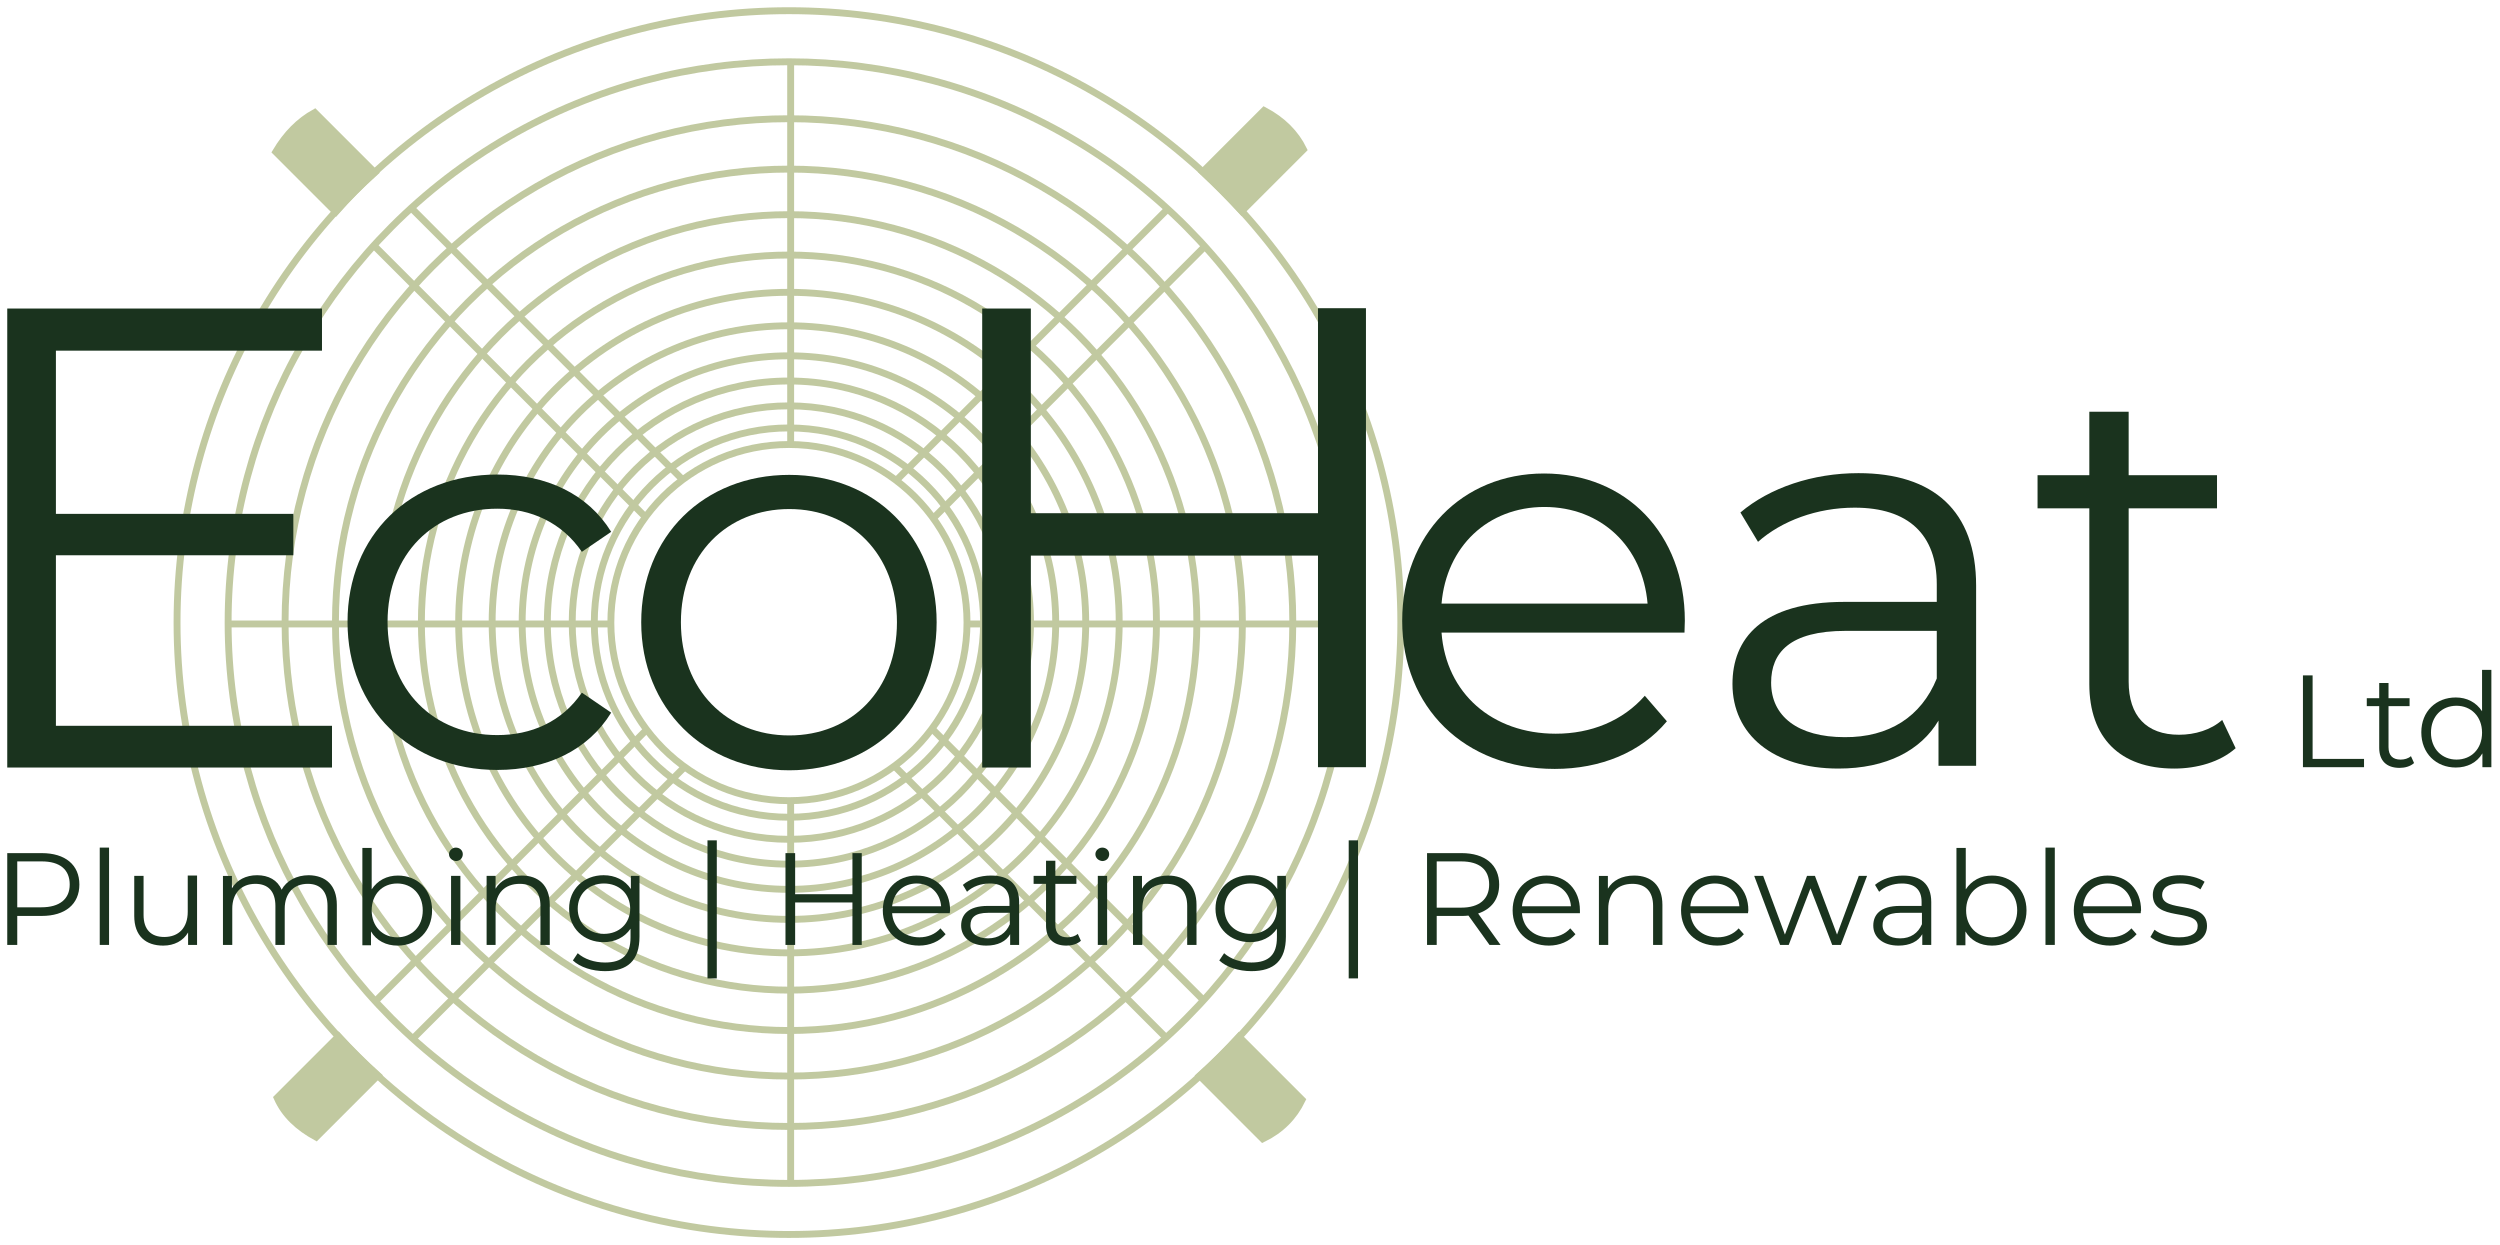 <?xml version="1.0" encoding="utf-8"?>
<!-- Generator: Adobe Illustrator 27.8.0, SVG Export Plug-In . SVG Version: 6.00 Build 0)  -->
<svg version="1.1" xmlns="http://www.w3.org/2000/svg" xmlns:xlink="http://www.w3.org/1999/xlink" x="0px" y="0px"
	 viewBox="0 0 724.4 360.7" style="enable-background:new 0 0 724.4 360.7;" xml:space="preserve">
<style type="text/css">
	.st0{display:none;}
	.st1{display:inline;fill:#DDE4C4;}
	.st2{fill:none;stroke:#C1C9A0;stroke-width:2;stroke-miterlimit:10;}
	.st3{fill:#C1C9A0;stroke:#C1C9A0;stroke-width:2;stroke-miterlimit:10;}
	.st4{fill:#1A331E;}
</style>
<g id="Layer_3" class="st0">
	<rect x="-73.8" y="-121.9" class="st1" width="840.7" height="593.6"/>
</g>
<g id="Air_Pump">
	<g>
		<g>
			<circle class="st2" cx="228.6" cy="180.4" r="56.4"/>
			<circle class="st2" cx="228.6" cy="180.4" r="62.8"/>
			<circle class="st2" cx="228.6" cy="180.4" r="70"/>
			<circle class="st2" cx="228.6" cy="180.4" r="77.3"/>
			<circle class="st2" cx="228.6" cy="180.4" r="86"/>
			<circle class="st2" cx="228.6" cy="180.4" r="95.7"/>
			<circle class="st2" cx="228.6" cy="180.4" r="106.5"/>
			<circle class="st2" cx="228.6" cy="180.4" r="118.2"/>
			<circle class="st2" cx="228.6" cy="180.4" r="131.4"/>
			<circle class="st2" cx="228.6" cy="180.4" r="146"/>
			<circle class="st2" cx="228.6" cy="180.4" r="162.5"/>
			<circle class="st2" cx="228.6" cy="180.4" r="177.3"/>
			<circle class="st2" cx="228.6" cy="180.4" r="51.6"/>
		</g>
		<line class="st2" x1="229.1" y1="18.1" x2="229.1" y2="129.4"/>
		<line class="st2" x1="280.6" y1="180.8" x2="391.2" y2="180.8"/>
		<g>
			<line class="st2" x1="259.7" y1="139.2" x2="338.3" y2="60.6"/>
			<line class="st2" x1="119.2" y1="60.3" x2="197.8" y2="139"/>
			<line class="st2" x1="349.1" y1="71.4" x2="270.4" y2="150.2"/>
			<line class="st2" x1="348.7" y1="289.8" x2="270" y2="211.1"/>
			<line class="st2" x1="337.8" y1="300.6" x2="259.1" y2="221.9"/>
			<line class="st2" x1="187" y1="149.8" x2="108.3" y2="71.1"/>
			<line class="st2" x1="198.4" y1="222.2" x2="119.7" y2="300.9"/>
			<line class="st2" x1="187.4" y1="211.4" x2="108.8" y2="290.1"/>
		</g>
		<g>
			<path class="st3" d="M98.1,300.3l-17.8,17.8c2.2,5,6.2,8.6,11.3,11.4l17.9-17.9C105.5,308,101.7,304.2,98.1,300.3z"/>
			<path class="st3" d="M359.8,61.2l17.9-17.9c-2.3-4.7-6.1-8.5-11.4-11.3l-17.8,17.8C352.4,53.5,356.2,57.3,359.8,61.2z"/>
			<path class="st3" d="M108.6,50L91.2,32.6C86.7,35.1,83,38.8,79.9,44l17.4,17.4C100.8,57.4,104.6,53.6,108.6,50z"/>
			<path class="st3" d="M347.6,311.7l18.3,18.3c5.2-2.5,9-6.3,11.4-11.3L359,300.4C355.4,304.3,351.6,308.1,347.6,311.7z"/>
		</g>
	</g>
	<line class="st2" x1="66.9" y1="180.8" x2="177" y2="180.8"/>
	<line class="st2" x1="229.1" y1="232" x2="229.1" y2="342.4"/>
</g>
<g id="Text">
	<g>
		<path class="st4" d="M96.2,210.2v12.2H2.1v-133h91.2v12.2H16.2v47.3H85v12H16.2v49.4H96.2z"/>
	</g>
	<path class="st4" d="M100.7,180.2c0-25.1,18.2-42.7,43.4-42.7c14.2,0,26.2,5.6,33,16.6l-8.5,5.8c-5.8-8.5-14.7-12.5-24.5-12.5
		c-18.4,0-31.8,13.1-31.8,32.8c0,19.8,13.4,32.8,31.8,32.8c9.8,0,18.7-3.8,24.5-12.3l8.5,5.8c-6.7,10.9-18.7,16.6-33,16.6
		C118.9,223.1,100.7,205.4,100.7,180.2z"/>
	<path class="st4" d="M185.8,180.3c0-25,18.2-42.7,42.9-42.7s42.7,17.8,42.7,42.7c0,25-18.1,42.9-42.7,42.9S185.8,205.3,185.8,180.3
		z M259.9,180.3c0-19.7-13.3-32.8-31.2-32.8s-31.4,13.1-31.4,32.8c0,19.7,13.4,32.8,31.4,32.8S259.9,200,259.9,180.3z"/>
	<g>
		<path class="st4" d="M488.1,183.3h-70.4c1.3,17.6,14.7,29.3,33.1,29.3c10.2,0,19.4-3.7,25.8-11l6.4,7.4
			c-7.5,9-19.2,13.8-32.5,13.8c-26.2,0-44.2-17.9-44.2-42.9c0-25,17.4-42.7,41.1-42.7c23.7,0,40.8,17.4,40.8,42.7
			C488.2,180.8,488.1,182.1,488.1,183.3z M417.7,174.9h59.7c-1.4-16.5-13.4-28-29.9-28C431.1,146.9,419.1,158.4,417.7,174.9z"/>
		<path class="st4" d="M572.6,169.7v52.2h-10.9v-13.1c-5.1,8.6-15,13.9-29,13.9c-19,0-30.7-9.9-30.7-24.5c0-13,8.3-23.8,32.5-23.8
			h26.7v-5.1c0-14.4-8.2-22.2-23.8-22.2c-10.9,0-21.1,3.8-28,9.9l-5.1-8.5c8.5-7.2,21-11.4,34.2-11.4
			C560.2,137.1,572.6,148,572.6,169.7z M561.2,196.6v-13.8h-26.4c-16.3,0-21.6,6.4-21.6,15c0,9.8,7.8,15.8,21.3,15.8
			C547.3,213.7,556.7,207.7,561.2,196.6z"/>
		<path class="st4" d="M647.8,216.8c-4.5,4-11.2,5.9-17.8,5.9c-15.8,0-24.6-9-24.6-24.5v-50.9h-15v-9.6h15v-18.4h11.4v18.4h25.6v9.6
			h-25.6v50.2c0,9.9,5.1,15.4,14.6,15.4c4.6,0,9.3-1.4,12.5-4.3L647.8,216.8z"/>
	</g>
	<g>
		<path class="st4" d="M395.8,89.3v133h-13.9V161h-83.2v61.4h-14.1v-133h14.1v59.3h83.2V89.3H395.8z"/>
	</g>
	<g>
		<path class="st4" d="M23,256.3c0,5.7-4.1,9.1-10.9,9.1H5v8.4H2.1v-26.6h10C18.9,247.2,23,250.6,23,256.3z M20.2,256.3
			c0-4.3-2.8-6.7-8.1-6.7H5v13.3H12C17.3,262.9,20.2,260.5,20.2,256.3z"/>
		<path class="st4" d="M28.9,245.6h2.7v28.2h-2.7V245.6z"/>
		<path class="st4" d="M57.1,253.8v20h-2.6v-3.6c-1.4,2.4-4,3.8-7.2,3.8c-5.1,0-8.4-2.8-8.4-8.6v-11.6h2.7v11.3c0,4.3,2.2,6.4,6,6.4
			c4.2,0,6.8-2.7,6.8-7.3v-10.5H57.1z"/>
		<path class="st4" d="M97.6,262.2v11.6h-2.7v-11.3c0-4.2-2.1-6.4-5.7-6.4c-4.1,0-6.7,2.7-6.7,7.2v10.5h-2.7v-11.3
			c0-4.2-2.1-6.4-5.8-6.4c-4.1,0-6.7,2.7-6.7,7.2v10.5h-2.7v-20h2.6v3.6c1.4-2.4,4-3.8,7.3-3.8c3.3,0,5.9,1.4,7.1,4.2
			c1.4-2.6,4.3-4.2,7.9-4.2C94.4,253.7,97.6,256.5,97.6,262.2z"/>
		<path class="st4" d="M125.2,263.8c0,6-4.3,10.2-10,10.2c-3.3,0-6.1-1.4-7.7-4.1v4H105v-28.2h2.7v12c1.7-2.6,4.4-4,7.6-4
			C121,253.7,125.2,257.8,125.2,263.8z M122.5,263.8c0-4.7-3.2-7.8-7.4-7.8c-4.3,0-7.4,3.1-7.4,7.8c0,4.7,3.2,7.8,7.4,7.8
			C119.3,271.6,122.5,268.5,122.5,263.8z"/>
		<path class="st4" d="M130.1,247.5c0-1,0.9-1.9,2-1.9c1.1,0,2,0.8,2,1.9c0,1.1-0.8,2-2,2C131,249.4,130.1,248.6,130.1,247.5z
			 M130.7,253.8h2.7v20h-2.7V253.8z"/>
		<path class="st4" d="M159.3,262.2v11.6h-2.7v-11.3c0-4.2-2.2-6.4-6-6.4c-4.3,0-7,2.7-7,7.2v10.5H141v-20h2.6v3.7
			c1.4-2.4,4.1-3.8,7.6-3.8C156,253.7,159.3,256.5,159.3,262.2z"/>
		<path class="st4" d="M185.3,253.8v17.6c0,6.9-3.4,10-10,10c-3.6,0-7.2-1.1-9.3-3.1l1.4-2.1c1.9,1.7,4.8,2.7,7.9,2.7
			c5.1,0,7.4-2.3,7.4-7.3v-2.5c-1.7,2.5-4.5,3.9-7.8,3.9c-5.7,0-10-4-10-9.7s4.3-9.7,10-9.7c3.3,0,6.2,1.4,7.9,4v-3.8H185.3z
			 M182.6,263.3c0-4.3-3.2-7.3-7.6-7.3c-4.4,0-7.6,3-7.6,7.3s3.2,7.3,7.6,7.3C179.4,270.6,182.6,267.6,182.6,263.3z"/>
	</g>
	<g>
		<path class="st4" d="M249.7,247.2v26.6H247v-12.3h-16.6v12.3h-2.8v-26.6h2.8v11.9H247v-11.9H249.7z"/>
		<path class="st4" d="M275.2,264.6h-16.7c0.3,4.2,3.5,7,7.9,7c2.4,0,4.6-0.9,6.1-2.6l1.5,1.7c-1.8,2.1-4.6,3.3-7.7,3.3
			c-6.2,0-10.5-4.3-10.5-10.2c0-5.9,4.1-10.1,9.8-10.1s9.7,4.1,9.7,10.1C275.3,264,275.2,264.3,275.2,264.6z M258.5,262.6h14.2
			c-0.3-3.9-3.2-6.6-7.1-6.6C261.7,256,258.9,258.7,258.5,262.6z"/>
		<path class="st4" d="M295.3,261.4v12.4h-2.6v-3.1c-1.2,2.1-3.6,3.3-6.9,3.3c-4.5,0-7.3-2.4-7.3-5.8c0-3.1,2-5.7,7.7-5.7h6.3v-1.2
			c0-3.4-1.9-5.3-5.7-5.3c-2.6,0-5,0.9-6.6,2.4l-1.2-2c2-1.7,5-2.7,8.1-2.7C292.4,253.7,295.3,256.2,295.3,261.4z M292.6,267.8v-3.3
			h-6.3c-3.9,0-5.1,1.5-5.1,3.6c0,2.3,1.9,3.8,5.1,3.8C289.3,271.9,291.5,270.4,292.6,267.8z"/>
		<path class="st4" d="M313.2,272.6c-1.1,1-2.7,1.4-4.2,1.4c-3.8,0-5.9-2.1-5.9-5.8v-12.1h-3.6v-2.3h3.6v-4.4h2.7v4.4h6.1v2.3h-6.1
			V268c0,2.4,1.2,3.6,3.5,3.6c1.1,0,2.2-0.3,3-1L313.2,272.6z"/>
		<path class="st4" d="M317.4,247.5c0-1,0.9-1.9,2-1.9c1.1,0,2,0.8,2,1.9c0,1.1-0.8,2-2,2C318.3,249.4,317.4,248.6,317.4,247.5z
			 M318.1,253.8h2.7v20h-2.7V253.8z"/>
		<path class="st4" d="M346.7,262.2v11.6H344v-11.3c0-4.2-2.2-6.4-6-6.4c-4.3,0-7,2.7-7,7.2v10.5h-2.7v-20h2.6v3.7
			c1.4-2.4,4.1-3.8,7.6-3.8C343.3,253.7,346.7,256.5,346.7,262.2z"/>
		<path class="st4" d="M372.6,253.8v17.6c0,6.9-3.4,10-10,10c-3.6,0-7.2-1.1-9.3-3.1l1.4-2.1c1.9,1.7,4.8,2.7,7.9,2.7
			c5.1,0,7.4-2.3,7.4-7.3v-2.5c-1.7,2.5-4.5,3.9-7.8,3.9c-5.7,0-10-4-10-9.7s4.3-9.7,10-9.7c3.3,0,6.2,1.4,7.9,4v-3.8H372.6z
			 M370,263.3c0-4.3-3.2-7.3-7.6-7.3s-7.6,3-7.6,7.3s3.2,7.3,7.6,7.3S370,267.6,370,263.3z"/>
	</g>
	<g>
		<path class="st4" d="M431.6,273.8l-6.1-8.5c-0.7,0.1-1.4,0.1-2.1,0.1h-7.1v8.4h-2.8v-26.6h10c6.8,0,10.9,3.4,10.9,9.1
			c0,4.2-2.2,7.1-6.1,8.4l6.5,9.1H431.6z M431.5,256.3c0-4.3-2.8-6.7-8.1-6.7h-7.1V263h7.1C428.7,263,431.5,260.5,431.5,256.3z"/>
		<path class="st4" d="M457.8,264.6H441c0.3,4.2,3.5,7,7.9,7c2.4,0,4.6-0.9,6.1-2.6l1.5,1.7c-1.8,2.1-4.6,3.3-7.7,3.3
			c-6.2,0-10.5-4.3-10.5-10.2c0-5.9,4.1-10.1,9.8-10.1s9.7,4.1,9.7,10.1C457.8,264,457.8,264.3,457.8,264.6z M441,262.6h14.2
			c-0.3-3.9-3.2-6.6-7.1-6.6C444.2,256,441.4,258.7,441,262.6z"/>
		<path class="st4" d="M481.7,262.2v11.6H479v-11.3c0-4.2-2.2-6.4-6-6.4c-4.3,0-7,2.7-7,7.2v10.5h-2.7v-20h2.6v3.7
			c1.4-2.4,4.1-3.8,7.6-3.8C478.4,253.7,481.7,256.5,481.7,262.2z"/>
		<path class="st4" d="M506.5,264.6h-16.7c0.3,4.2,3.5,7,7.9,7c2.4,0,4.6-0.9,6.1-2.6l1.5,1.7c-1.8,2.1-4.6,3.3-7.7,3.3
			c-6.2,0-10.5-4.3-10.5-10.2c0-5.9,4.1-10.1,9.8-10.1s9.7,4.1,9.7,10.1C506.6,264,506.5,264.3,506.5,264.6z M489.8,262.6H504
			c-0.3-3.9-3.2-6.6-7.1-6.6C493,256,490.1,258.7,489.8,262.6z"/>
		<path class="st4" d="M541,253.8l-7.6,20h-2.5l-6.3-16.4l-6.3,16.4h-2.5l-7.5-20h2.6l6.3,17l6.4-17h2.3l6.4,17l6.3-17H541z"/>
		<path class="st4" d="M559.6,261.4v12.4H557v-3.1c-1.2,2.1-3.6,3.3-6.9,3.3c-4.5,0-7.3-2.4-7.3-5.8c0-3.1,2-5.7,7.7-5.7h6.3v-1.2
			c0-3.4-1.9-5.3-5.7-5.3c-2.6,0-5,0.9-6.6,2.4l-1.2-2c2-1.7,5-2.7,8.1-2.7C556.6,253.7,559.6,256.2,559.6,261.4z M556.9,267.8v-3.3
			h-6.3c-3.9,0-5.1,1.5-5.1,3.6c0,2.3,1.9,3.8,5.1,3.8C553.6,271.9,555.8,270.4,556.9,267.8z"/>
		<path class="st4" d="M587.2,263.8c0,6-4.3,10.2-10,10.2c-3.3,0-6.1-1.4-7.7-4.1v4h-2.6v-28.2h2.7v12c1.7-2.6,4.4-4,7.6-4
			C582.9,253.7,587.2,257.8,587.2,263.8z M584.5,263.8c0-4.7-3.2-7.8-7.4-7.8c-4.3,0-7.4,3.1-7.4,7.8c0,4.7,3.2,7.8,7.4,7.8
			C581.2,271.6,584.5,268.5,584.5,263.8z"/>
		<path class="st4" d="M592.7,245.6h2.7v28.2h-2.7V245.6z"/>
		<path class="st4" d="M620.3,264.6h-16.7c0.3,4.2,3.5,7,7.9,7c2.4,0,4.6-0.9,6.1-2.6l1.5,1.7c-1.8,2.1-4.6,3.3-7.7,3.3
			c-6.2,0-10.5-4.3-10.5-10.2c0-5.9,4.1-10.1,9.8-10.1s9.7,4.1,9.7,10.1C620.3,264,620.3,264.3,620.3,264.6z M603.6,262.6h14.2
			c-0.3-3.9-3.2-6.6-7.1-6.6C606.8,256,603.9,258.7,603.6,262.6z"/>
		<path class="st4" d="M623.1,271.5l1.2-2.1c1.6,1.3,4.3,2.2,7.1,2.2c3.8,0,5.4-1.3,5.4-3.3c0-5.2-13-1.1-13-9
			c0-3.3,2.8-5.7,7.9-5.7c2.6,0,5.4,0.7,7.1,1.9l-1.2,2.2c-1.7-1.2-3.8-1.7-5.9-1.7c-3.6,0-5.2,1.4-5.2,3.3c0,5.4,13,1.3,13,9
			c0,3.5-3,5.7-8.2,5.7C627.9,274,624.7,272.9,623.1,271.5z"/>
	</g>
	<rect x="205" y="243.5" class="st4" width="2.7" height="40"/>
	<rect x="390.8" y="243.5" class="st4" width="2.7" height="40"/>
	<g>
		<path class="st4" d="M667.3,195.7h2.8v24.2H685v2.4h-17.7V195.7z"/>
		<path class="st4" d="M699.5,221.1c-1.1,1-2.7,1.4-4.2,1.4c-3.8,0-5.9-2.1-5.9-5.8v-12.1h-3.6v-2.3h3.6v-4.4h2.7v4.4h6.1v2.3h-6.1
			v11.9c0,2.4,1.2,3.6,3.5,3.6c1.1,0,2.2-0.3,3-1L699.5,221.1z"/>
		<path class="st4" d="M721.9,194.1v28.2h-2.6v-4c-1.6,2.7-4.4,4.1-7.7,4.1c-5.7,0-10-4.1-10-10.2s4.3-10.1,10-10.1
			c3.2,0,5.9,1.4,7.6,4v-12H721.9z M719.2,212.3c0-4.7-3.2-7.8-7.4-7.8c-4.3,0-7.4,3.1-7.4,7.8c0,4.7,3.2,7.8,7.4,7.8
			C716.1,220.1,719.2,217,719.2,212.3z"/>
	</g>
</g>
</svg>
